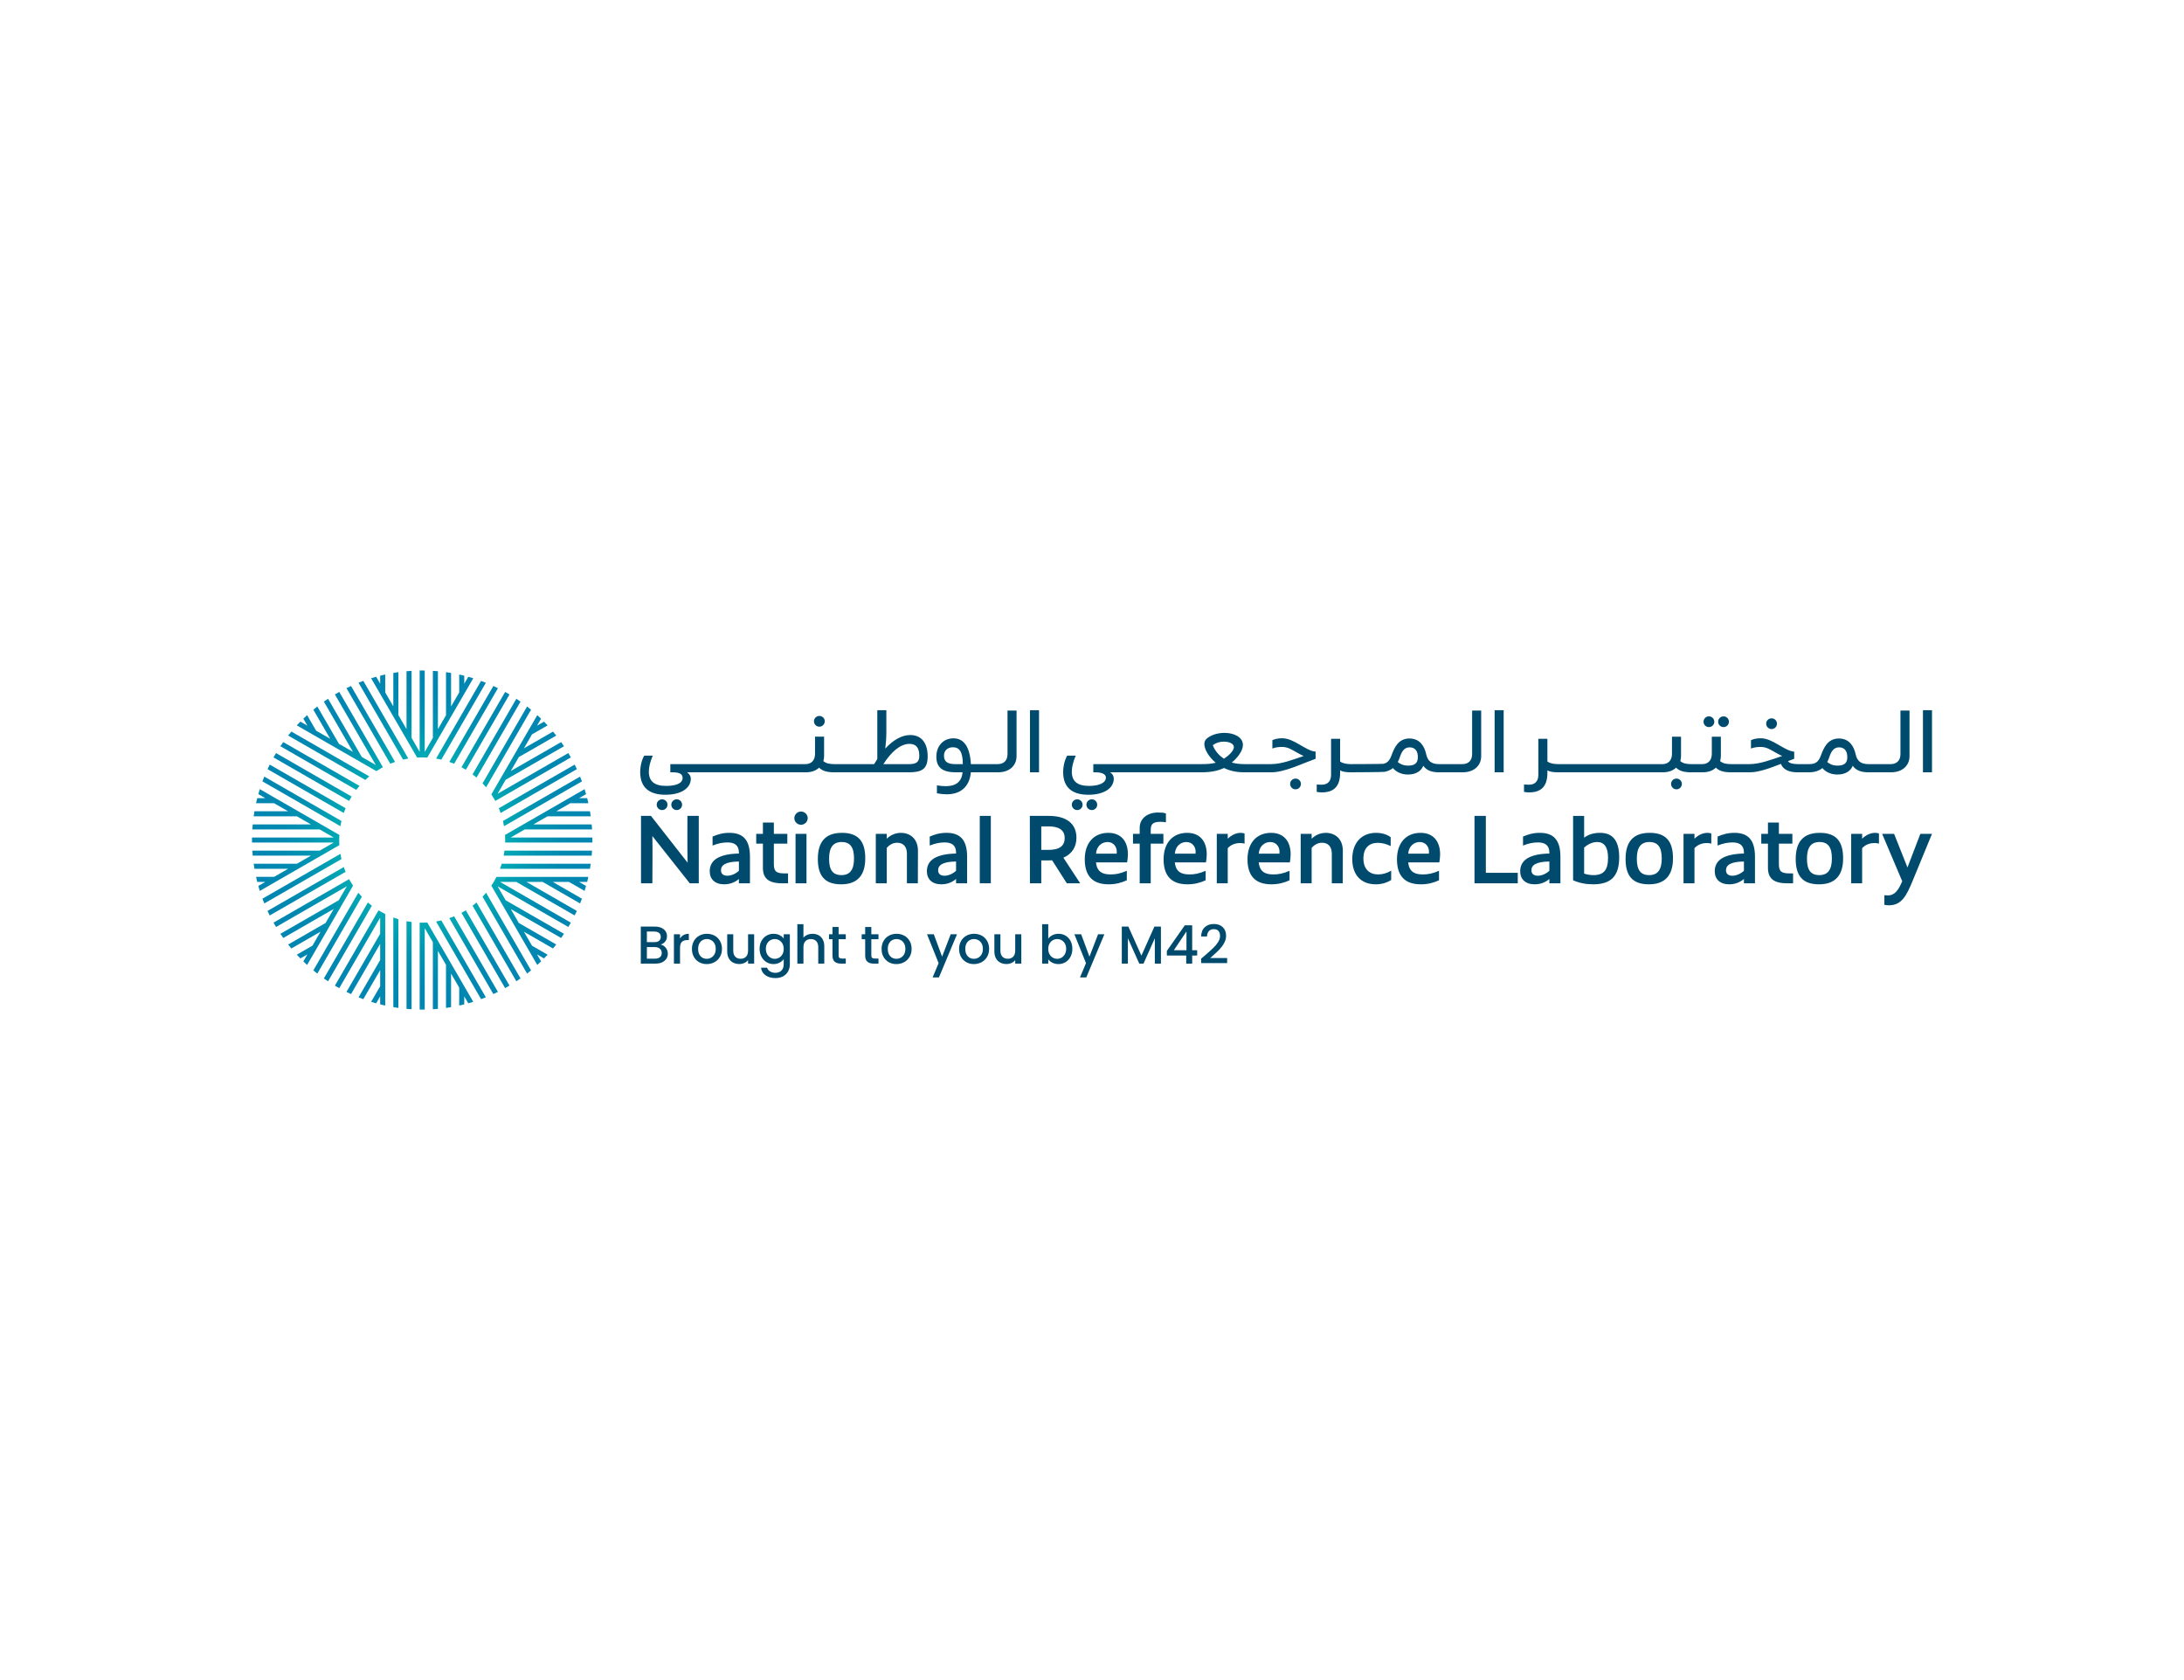 <?xml version="1.0" encoding="UTF-8"?>
<svg xmlns="http://www.w3.org/2000/svg" xmlns:xlink="http://www.w3.org/1999/xlink" viewBox="0 0 650 500">
  <defs>
    <style>
      .cls-1 {
        fill: none;
      }

      .cls-2 {
        fill: url(#radial-gradient);
      }

      .cls-3 {
        fill: #fff;
      }

      .cls-4 {
        fill: #004b6d;
      }

      .cls-5 {
        clip-path: url(#clippath);
      }
    </style>
    <clipPath id="clippath">
      <rect class="cls-1" x="74.999" y="199.541" width="500" height="100.918"/>
    </clipPath>
    <radialGradient id="radial-gradient" cx="-60.083" cy="599.922" fx="-60.083" fy="599.922" r="1.572" gradientTransform="translate(2061.593 19505.098) scale(32.221 -32.096)" gradientUnits="userSpaceOnUse">
      <stop offset=".48" stop-color="#02aab4"/>
      <stop offset=".66" stop-color="#0195b2"/>
      <stop offset=".83" stop-color="#0189b1"/>
      <stop offset="1" stop-color="#0185b1"/>
    </radialGradient>
  </defs>
  <g id="_650x500_px_-_full_colour_-_white" data-name="650x500 px - full colour - white">
    <rect id="white_background_KEEP_" data-name="white background (KEEP!)" class="cls-3" width="650" height="500"/>
  </g>
  <g id="GUIDES">
    <g class="cls-5">
      <g>
        <path class="cls-2" d="M105.056,223.763l-8.667-14.957c.414-.285.829-.57,1.249-.847l10.022,17.302-2.605-1.498ZM100.881,221.365l-6.444-11.112c-.399.315-.798.638-1.181.959l5.008,8.646,2.62,1.504-.002.002ZM94.089,217.462l-2.689-4.636c-.384.344-.753.697-1.122,1.059l1.203,2.077,2.609,1.5ZM104.474,204.155c-.46.203-.912.42-1.364.644l13.039,22.49c.467-.194.944-.37,1.425-.537l-13.1-22.597ZM111.945,201.409c-.505.142-1.001.292-1.491.442l13.681,23.599c.503-.03,1.01-.051,1.521-.051h.197l-13.906-23.99h-.002ZM108.127,202.638c-.475.18-.948.359-1.417.556l13.255,22.868c.513-.12,1.031-.226,1.557-.315l-13.393-23.109h-.002ZM113.962,228.327l-12.988-22.401c-.437.247-.874.494-1.302.75l12.171,20.994,1.618.94c.161-.093.337-.194.503-.283h-.002ZM144.672,265.693c-.337.406-.691.797-1.054,1.179l13.251,22.868c.399-.308.798-.63,1.181-.953l-13.38-23.092.002-.002ZM147.139,262.129c-.284.496-.583.984-.899,1.46l13.664,23.584c.384-.353.762-.706,1.131-1.065l-13.896-23.979ZM141.821,268.588c-.384.332-.776.653-1.179.959l13.034,22.485c.414-.27.829-.556,1.243-.847l-13.098-22.597ZM131.345,273.936c-.513.12-1.031.226-1.557.315l13.389,23.102c.475-.173.957-.353,1.423-.547l-13.255-22.87ZM127.173,274.549c-.503.03-1.01.051-1.519.051-.064,0-.125-.004-.189-.004l13.902,23.988c.496-.135.995-.285,1.483-.435l-13.677-23.599ZM138.644,270.919c-.426.262-.857.516-1.3.752l12.988,22.403c.437-.247.874-.494,1.302-.75l-12.99-22.403v-.002ZM135.161,272.706c-.469.194-.948.372-1.43.539l13.098,22.597c.46-.203.912-.42,1.364-.653l-13.03-22.483h-.002ZM102.315,241.951c.167-.482.344-.957.541-1.422l-22.579-12.984c-.227.45-.443.9-.647,1.359l22.688,13.049-.002-.002ZM101.308,245.879c.089-.524.195-1.04.316-1.551l-22.961-13.206c-.195.465-.378.945-.558,1.418l23.203,13.339ZM103.895,238.353c.238-.442.492-.873.755-1.297l-22.495-12.939c-.257.427-.505.862-.753,1.297l22.492,12.939ZM106.027,235.069c.31-.404.632-.794.965-1.177l-22.69-13.047c-.293.412-.579.826-.851,1.238l22.575,12.986ZM100.955,249.997c0-.509.021-1.012.051-1.515l-23.687-13.628c-.151.488-.301.982-.437,1.485l24.079,13.852v-.192l-.006-.002ZM112.011,229.491c.475-.313.961-.609,1.459-.89l-24.075-13.842c-.361.368-.715.735-1.063,1.118l23.678,13.613ZM108.713,232.105c.386-.363.781-.716,1.188-1.054l-23.18-13.334c-.331.391-.655.788-.963,1.185l22.955,13.203ZM155.918,277.283l8.669,4.989c.331-.391.647-.788.963-1.185l-11.136-6.398,1.504,2.595ZM159.84,284.048h.002l2.064,1.187c.361-.368.715-.735,1.063-1.118l-4.633-2.662,1.504,2.595v-.002ZM172.639,268.873c.195-.465.378-.944.558-1.418l-8.684-4.997h-3.021l11.147,6.415ZM171.027,272.444c.227-.442.443-.894.655-1.35l-15.009-8.635h-3.012l17.368,9.986h-.002ZM169.332,262.459l4.654,2.679c.151-.488.301-.982.437-1.477l-2.087-1.2h-3.006l.002-.002ZM152.005,270.526l14.992,8.625c.293-.412.579-.826.859-1.245l-17.359-9.981,1.508,2.603v-.002ZM148.083,263.762h.004l21.059,12.117c.257-.427.505-.862.753-1.297l-21.074-12.124h-1.495l.755,1.304h-.002ZM101.006,251.512c-.03-.501-.051-1.006-.051-1.515v-.182l-24.073,13.846c.136.503.286.997.437,1.485l23.693-13.632-.006-.002ZM92.98,281.445l-4.647,2.671c.346.383.7.75,1.063,1.118l2.081-1.19,1.506-2.599h-.002ZM96.9,274.682l-11.142,6.411c.31.397.632.794.957,1.177l8.686-4.997,1.5-2.59ZM102.854,259.463c-.195-.465-.371-.94-.539-1.42l-22.688,13.049c.204.458.422.909.647,1.358l22.579-12.988ZM101.624,255.668c-.121-.513-.227-1.031-.316-1.555l-23.201,13.343c.18.473.361.953.558,1.418l22.961-13.206h-.002ZM103.895,261.641l-22.49,12.942c.248.435.496.871.753,1.297l21.075-12.124.938-1.625c-.091-.161-.189-.325-.278-.488l.002-.002ZM100.822,267.916l-17.376,9.99c.278.42.564.832.859,1.245l15.011-8.631,1.506-2.603ZM126.405,223.782v-24.222c-.248-.019-.505-.019-.753-.019s-.505,0-.753.008v24.212l.759,1.31.747-1.287v-.002ZM120.983,217l1.506,2.599v-19.952c-.505.023-1.01.059-1.506.112v17.243-.002ZM113.143,203.477l1.506,2.599v-5.335c-.505.106-1.01.226-1.506.353v2.385-.002ZM117.059,210.236l1.506,2.597v-12.798c-.505.068-1.01.142-1.506.239v9.964-.002ZM138.173,201.094c-.496-.127-1.001-.247-1.506-.353v5.341l1.506-2.599v-2.39ZM134.249,200.278c-.496-.099-1.001-.173-1.506-.241v12.819l1.506-2.599v-9.979ZM130.333,199.759c-.496-.053-1.001-.091-1.506-.112v19.971l1.506-2.599v-17.26ZM113.146,298.906c.496.127,1.001.247,1.506.353v-27.237c-.513-.256-1.014-.526-1.506-.816v27.7ZM128.825,280.389v19.967c.505-.023,1.01-.059,1.506-.112v-17.252l-1.506-2.603ZM132.741,287.148v12.817c.505-.068,1.01-.141,1.506-.232v-9.986l-1.506-2.599ZM136.665,293.917v5.341c.505-.106,1.01-.226,1.506-.353v-2.387l-1.506-2.601ZM120.985,300.241c.496.053,1.001.091,1.506.112v-25.961c-.507-.066-1.01-.141-1.506-.237v26.086ZM117.061,299.732c.496.091,1.001.165,1.506.232v-26.398c-.509-.152-1.012-.317-1.506-.499v26.665ZM125.467,274.597c-.189-.004-.378-.008-.564-.015v25.87c.248.008.505.008.753.008s.505,0,.753-.008v-24.237l-.887-1.532-.053-.089-.002.002ZM133.735,226.755c.484.167.961.344,1.43.539l13.03-22.483c-.452-.232-.904-.45-1.364-.653l-13.098,22.597h.002ZM130.331,224.817l-.541.934c.524.089,1.044.194,1.557.315l13.255-22.868c-.467-.194-.948-.376-1.423-.547l-12.848,22.168v-.002ZM125.656,225.401c.509,0,1.016.021,1.517.051l13.681-23.599c-.49-.15-.986-.3-1.483-.435l-13.902,23.983h.189-.002ZM143.62,233.13c.363.382.715.773,1.052,1.177l13.38-23.092c-.384-.323-.783-.644-1.181-.953l-13.251,22.866v.002ZM140.644,230.455c.403.308.795.63,1.179.959l13.096-22.6c-.413-.292-.829-.577-1.243-.847l-13.032,22.487ZM137.348,228.329c.441.237.874.488,1.3.752l12.99-22.403c-.429-.256-.865-.503-1.302-.75l-12.986,22.401h-.002ZM159.906,212.829l-13.669,23.578c.318.475.613.974.897,1.473l13.9-23.985c-.369-.359-.747-.712-1.131-1.065h.002ZM105.066,263.585c-.314-.471-.611-.957-.893-1.451l-13.895,23.983c.369.359.738.712,1.122,1.059l13.666-23.588v-.002ZM106.712,296.806c.467.194.942.376,1.417.556l5.016-8.65v-3l-6.431,11.095h-.002ZM110.456,298.15c.49.15.986.3,1.491.442l1.198-2.071v-3.009l-2.69,4.636v.002ZM107.694,266.875c-.363-.383-.717-.773-1.054-1.179l-13.384,23.092c.384.323.783.644,1.181.959l13.257-22.872ZM103.113,295.202c.452.226.904.442,1.364.644l8.669-14.951v-3l-10.031,17.307h-.002ZM112.662,270.921l-12.99,22.407c.428.256.865.503,1.302.75l12.171-20.991v-1.876c-.161-.095-.325-.192-.484-.289ZM110.672,269.552c-.405-.308-.798-.632-1.184-.963l-13.1,22.608c.414.285.829.57,1.249.847l13.034-22.492ZM156.149,246.851h20.057c-.023-.503-.059-1.006-.112-1.5h-17.334l-2.611,1.5ZM169.731,239.041h5.377c-.106-.503-.227-1.006-.354-1.5h-2.409l-2.611,1.5h-.002ZM162.948,242.942h12.867c-.068-.503-.142-1.006-.233-1.5h-10.027l-2.609,1.5h.002ZM148.817,258.56h26.764c.091-.494.165-.997.233-1.5h-26.497c-.153.507-.318,1.008-.501,1.5ZM149.909,254.652h26.185c.053-.494.091-.997.112-1.5h-26.06c-.066.505-.142,1.006-.238,1.5ZM151.977,249.251l-1.627.936c-.004.186-.008.378-.015.564h25.969c.008-.247.008-.503.008-.75s0-.503-.008-.75h-24.327ZM146.95,262.463h27.804c.127-.494.248-.997.354-1.5h-27.339c-.255.511-.528,1.01-.819,1.5ZM162.973,215.882c-.346-.383-.7-.75-1.063-1.118l-2.068,1.192-1.504,2.595,4.635-2.669ZM165.557,218.912c-.316-.397-.632-.795-.963-1.185l-8.663,4.978-1.51,2.605,11.136-6.398ZM167.854,222.086c-.272-.412-.558-.826-.851-1.238l-14.994,8.619-1.504,2.595,17.351-9.975h-.002ZM169.903,225.415c-.248-.435-.496-.871-.753-1.297l-21.059,12.113-.954,1.646c.091.161.191.315.278.477l22.488-12.937v-.002ZM171.687,228.904c-.21-.459-.428-.909-.655-1.35l-22.575,12.979c.195.467.373.942.539,1.422l22.692-13.049v-.002ZM173.201,232.542c-.18-.473-.36-.953-.558-1.418l-22.955,13.206c.121.511.227,1.029.316,1.551l23.197-13.341v.002ZM173.992,234.86l-23.689,13.626c.03.501.051,1.004.051,1.513,0,.063-.002.114-.004.188l24.079-13.848c-.136-.494-.286-.991-.437-1.477v-.002ZM85.756,241.44h-10.027c-.091.494-.165.997-.233,1.5h12.869l-2.609-1.5ZM99.335,249.249h-24.327c-.008.247-.008.503-.008.75s0,.503.008.75h24.336l1.309-.75-1.317-.75ZM78.97,237.537h-2.412c-.127.494-.248.997-.354,1.5h5.375l-2.609-1.5ZM92.554,245.346h-17.336c-.053.494-.091.997-.112,1.5h20.057l-2.609-1.5ZM95.165,253.149h-20.06c.023.503.059,1.006.112,1.5h17.336l2.611-1.5ZM75.496,257.06c.068.503.142,1.006.233,1.5h10.029l2.605-1.5h-12.867ZM76.204,260.961c.106.503.227,1.006.354,1.5h2.412l2.609-1.5h-5.375Z"/>
        <path class="cls-4" d="M198.139,282.053c.413.518.621,1.105.621,1.76,0,.56-.146,1.065-.437,1.513-.293.45-.713.803-1.264,1.061-.552.26-1.192.389-1.924.389h-4.422v-11.013h4.217c.753,0,1.4.127,1.941.38.541.254.948.594,1.224,1.023.276.427.414.907.414,1.435,0,.634-.17,1.162-.509,1.585-.339.423-.795.735-1.368.936.594.106,1.099.418,1.51.934l-.002-.002ZM192.522,280.389h2.244c.594,0,1.058-.135,1.391-.404.335-.268.501-.657.501-1.164s-.168-.885-.501-1.164c-.335-.279-.798-.42-1.391-.42h-2.244v3.152ZM196.421,284.857c.35-.296.526-.708.526-1.236s-.187-.968-.556-1.285c-.371-.317-.865-.475-1.481-.475h-2.386v3.438h2.45c.615,0,1.097-.148,1.447-.444v.002Z"/>
        <path class="cls-4" d="M203.444,278.274c.439-.247.963-.372,1.567-.372v1.87h-.46c-.71,0-1.249.18-1.614.539-.367.359-.549.982-.549,1.87v4.595h-1.814v-8.733h1.814v1.268c.265-.444.617-.79,1.058-1.037h-.002Z"/>
        <path class="cls-4" d="M208.081,286.355c-.668-.374-1.192-.904-1.576-1.585-.382-.682-.573-1.471-.573-2.368s.195-1.673.588-2.36c.392-.687.927-1.215,1.608-1.585.679-.37,1.436-.554,2.274-.554s1.595.186,2.276.554c.679.37,1.213.898,1.608,1.585.392.687.588,1.475.588,2.36s-.201,1.675-.604,2.362c-.403.687-.952,1.217-1.646,1.593-.696.376-1.461.562-2.299.562s-1.574-.188-2.242-.562v-.002ZM211.636,285.016c.407-.222.74-.554.995-.997.255-.444.382-.982.382-1.616s-.123-1.171-.367-1.608c-.244-.437-.568-.769-.971-.991-.403-.222-.838-.334-1.305-.334s-.899.112-1.296.334c-.397.222-.713.552-.946.991-.233.44-.35.974-.35,1.608,0,.94.242,1.667.723,2.178.482.513,1.09.769,1.822.769.467,0,.904-.11,1.313-.334Z"/>
        <path class="cls-4" d="M224.452,278.045v8.733h-1.813v-1.031c-.286.359-.66.642-1.122.847-.46.205-.952.308-1.472.308-.689,0-1.306-.144-1.854-.427-.547-.285-.976-.708-1.29-1.268-.314-.56-.469-1.236-.469-2.028v-5.134h1.799v4.866c0,.782.195,1.382.588,1.798.392.418.927.625,1.608.625s1.217-.209,1.614-.625c.399-.416.596-1.016.596-1.798v-4.866h1.816Z"/>
        <path class="cls-4" d="M232.016,278.305c.527.268.935.604,1.232,1.006v-1.268h1.828v8.874c0,.803-.17,1.519-.509,2.147-.34.628-.829,1.122-1.472,1.481-.643.359-1.409.539-2.3.539-1.188,0-2.174-.277-2.959-.832-.785-.554-1.23-1.308-1.336-2.259h1.799c.138.454.433.822.882,1.101.45.279.988.421,1.614.421.732,0,1.324-.222,1.773-.666.45-.444.678-1.088.678-1.933v-1.458c-.308.412-.723.759-1.25,1.037-.526.279-1.122.42-1.79.42-.764,0-1.461-.192-2.091-.579-.632-.385-1.131-.923-1.495-1.616-.365-.691-.549-1.477-.549-2.354s.182-1.652.549-2.328c.367-.676.863-1.202,1.495-1.576.63-.374,1.328-.562,2.091-.562.679,0,1.281.135,1.805.404l.004.002ZM232.876,280.832c-.252-.444-.575-.782-.979-1.014-.403-.232-.838-.349-1.305-.349s-.901.114-1.304.34c-.403.228-.73.56-.978.999-.25.44-.373.959-.373,1.561s.125,1.13.373,1.585c.248.454.577.801.986,1.037.407.237.84.357,1.296.357s.901-.116,1.305-.349c.403-.232.73-.573.979-1.023.247-.448.373-.974.373-1.576s-.126-1.124-.373-1.568v-.002Z"/>
        <path class="cls-4" d="M243.629,278.331c.525.285.937.708,1.24,1.268.302.56.454,1.236.454,2.028v5.151h-1.797v-4.881c0-.782-.197-1.382-.59-1.798-.393-.416-.929-.625-1.605-.625s-1.218.209-1.615.625c-.399.418-.596,1.016-.596,1.798v4.881h-1.814v-11.727h1.814v4.01c.308-.37.698-.655,1.168-.856.472-.201.989-.3,1.552-.3.668,0,1.264.142,1.789.427l-.002-.002Z"/>
        <path class="cls-4" d="M249.588,279.518v4.834c0,.327.075.562.231.706.152.144.415.213.786.213h1.115v1.504h-1.432c-.816,0-1.442-.19-1.877-.571-.435-.38-.651-.997-.651-1.853v-4.834h-1.036v-1.475h1.036v-2.17h1.828v2.17h2.132v1.475h-2.132Z"/>
        <path class="cls-4" d="M259.322,279.518v4.834c0,.327.077.562.233.706.152.144.415.213.786.213h1.113v1.504h-1.431c-.818,0-1.443-.19-1.877-.571-.435-.38-.652-.997-.652-1.853v-4.834h-1.034v-1.475h1.034v-2.17h1.828v2.17h2.132v1.475h-2.132Z"/>
        <path class="cls-4" d="M264.525,286.355c-.668-.374-1.193-.904-1.577-1.585-.382-.682-.572-1.471-.572-2.368s.195-1.673.588-2.36c.391-.687.926-1.215,1.607-1.585.679-.37,1.437-.554,2.275-.554s1.594.186,2.275.554c.679.37,1.214.898,1.608,1.585.393.687.588,1.475.588,2.36s-.201,1.675-.605,2.362c-.402.687-.953,1.217-1.646,1.593-.695.376-1.461.562-2.299.562s-1.574-.188-2.242-.562v-.002ZM268.079,285.016c.407-.222.74-.554.995-.997s.382-.982.382-1.616-.124-1.171-.368-1.608-.568-.769-.972-.991c-.402-.222-.838-.334-1.305-.334s-.899.112-1.295.334c-.396.222-.712.552-.946.991-.233.44-.349.974-.349,1.608,0,.94.242,1.667.723,2.178.481.513,1.09.769,1.822.769.467,0,.904-.11,1.313-.334Z"/>
        <path class="cls-4" d="M284.823,278.045l-5.377,12.836h-1.877l1.781-4.247-3.451-8.589h2.02l2.465,6.656,2.561-6.656h1.877Z"/>
        <path class="cls-4" d="M287.591,286.355c-.668-.374-1.192-.904-1.575-1.585-.382-.682-.574-1.471-.574-2.368s.195-1.673.588-2.36c.393-.687.928-1.215,1.608-1.585.678-.37,1.435-.554,2.273-.554s1.596.186,2.276.554c.678.37,1.212.898,1.607,1.585.393.687.588,1.475.588,2.36s-.201,1.675-.604,2.362c-.404.687-.953,1.217-1.646,1.593-.696.376-1.462.562-2.3.562s-1.574-.188-2.242-.562v-.002ZM291.146,285.016c.407-.222.74-.554.995-.997s.382-.982.382-1.616-.123-1.171-.368-1.608c-.244-.437-.568-.769-.97-.991-.404-.222-.838-.334-1.305-.334s-.899.112-1.297.334c-.396.222-.712.552-.945.991-.234.44-.351.974-.351,1.608,0,.94.242,1.667.723,2.178.481.513,1.091.769,1.822.769.467,0,.904-.11,1.313-.334Z"/>
        <path class="cls-4" d="M303.962,278.045v8.733h-1.814v-1.031c-.286.359-.659.642-1.121.847-.461.205-.953.308-1.473.308-.689,0-1.306-.144-1.854-.427-.547-.285-.975-.708-1.289-1.268-.314-.56-.468-1.236-.468-2.028v-5.134h1.799v4.866c0,.782.195,1.382.588,1.798.391.418.926.625,1.607.625s1.218-.209,1.615-.625c.399-.416.596-1.016.596-1.798v-4.866h1.816Z"/>
        <path class="cls-4" d="M313.244,278.305c.535-.268,1.132-.404,1.791-.404.774,0,1.473.186,2.099.554.626.37,1.118.896,1.481,1.576.362.682.541,1.46.541,2.337s-.179,1.661-.541,2.354c-.36.693-.857,1.232-1.487,1.616-.632.387-1.327.579-2.091.579-.679,0-1.281-.133-1.805-.397-.527-.264-.942-.602-1.25-1.014v1.268h-1.813v-11.726h1.813v4.295c.308-.423.729-.769,1.264-1.037h-.002ZM316.936,280.809c-.252-.437-.58-.771-.987-.999-.409-.226-.846-.34-1.313-.34s-.888.116-1.295.349c-.41.232-.739.571-.987,1.014-.25.444-.373.968-.373,1.568s.126,1.128.373,1.576c.248.45.577.79.987,1.023.407.233.84.349,1.295.349s.904-.118,1.313-.357c.407-.237.736-.583.987-1.037.247-.454.373-.982.373-1.585s-.126-1.122-.373-1.561v.002Z"/>
        <path class="cls-4" d="M328.684,278.045l-5.377,12.836h-1.877l1.781-4.247-3.451-8.589h2.019l2.465,6.656,2.563-6.656h1.877Z"/>
        <path class="cls-4" d="M345.514,275.763v11.013h-1.813v-7.543l-3.372,7.543h-1.258l-3.39-7.543v7.543h-1.814v-11.013h1.957l3.882,8.638,3.868-8.638h1.94Z"/>
        <path class="cls-4" d="M347.28,284.367v-1.363l5.345-7.638h2.195v7.431h1.481v1.57h-1.481v2.409h-1.781v-2.409h-5.759ZM353.117,277.204l-3.754,5.593h3.754v-5.593Z"/>
        <path class="cls-4" d="M358.639,284.321c1.017-.877,1.822-1.597,2.409-2.164.588-.564,1.08-1.154,1.473-1.766.391-.613.588-1.225.588-1.838s-.151-1.13-.454-1.489c-.303-.359-.777-.539-1.423-.539s-1.112.199-1.456.594c-.346.397-.528.928-.549,1.593h-1.751c.033-1.204.395-2.126,1.091-2.766.693-.638,1.578-.959,2.649-.959,1.156,0,2.06.317,2.714.951.651.634.978,1.479.978,2.536,0,.761-.193,1.492-.582,2.195-.388.704-.849,1.331-1.384,1.887-.536.554-1.217,1.196-2.044,1.925l-.717.634h5.042v1.504h-7.732v-1.316l1.145-.982.003.002Z"/>
        <path class="cls-4" d="M207.969,242.811v20.066h-2.683l-11.127-14.059c.091,4.566,0,9.823,0,14.059h-3.379v-20.066h2.955l10.917,13.939c-.121-4.505-.059-9.673-.059-13.939h3.379-.002Z"/>
        <path class="cls-4" d="M223.2,254.947v7.932h-3.288v-1.293c-1.056.902-2.503,1.593-4.372,1.593-2.774,0-4.312-1.532-4.312-3.905,0-1.534.634-2.914,2.113-3.816,1.387-.841,3.468-1.382,6.574-1.441v-.273c0-2.282-1.417-3.032-3.407-3.032-1.387,0-2.804.271-4.433.93v-2.673c1.538-.661,3.014-1.111,5.006-1.111,3.89,0,6.122,1.923,6.122,7.089h-.002ZM219.913,259.152v-2.762c-1.99.03-3.256.27-4.162.752-.844.448-1.175,1.141-1.175,1.861,0,.993.634,1.623,1.898,1.623,1.148,0,2.473-.57,3.438-1.473v-.002Z"/>
        <path class="cls-4" d="M234.537,259.934v2.943h-1.75c-4.191,0-5.729-1.591-5.729-4.625v-7.18h-1.992v-2.914h1.992v-3.364h3.256v3.364h4.01v2.914h-4.01v6.098c0,2.282.844,2.764,3.287,2.764h.935Z"/>
        <path class="cls-4" d="M236.411,243.472c0-1.05.902-1.952,1.989-1.952s1.99.902,1.99,1.952c0,1.111-.906,1.984-1.99,1.984s-1.989-.873-1.989-1.984ZM236.771,248.159h3.256v14.718h-3.256v-14.718Z"/>
        <path class="cls-4" d="M243.406,255.668c0-5.166,2.264-7.809,7.177-7.809s6.935,2.584,6.935,7.57-2.262,7.75-7.175,7.75-6.936-2.584-6.936-7.511ZM254.17,255.488c0-3.275-1.083-4.898-3.677-4.898s-3.74,1.682-3.74,4.986,1.085,4.866,3.679,4.866,3.739-1.682,3.739-4.957v.002Z"/>
        <path class="cls-4" d="M273.201,253.206l-.03,9.673h-3.256v-8.832c0-2.162-1.174-3.243-2.894-3.243-1.267,0-2.291.6-3.107,1.534v10.543h-3.258v-14.718h3.258v1.443c1.146-1.111,2.596-1.743,4.221-1.743,2.622,0,5.065,1.652,5.065,5.348v-.004Z"/>
        <path class="cls-4" d="M287.829,254.947v7.932h-3.287v-1.293c-1.057.902-2.503,1.593-4.372,1.593-2.775,0-4.312-1.532-4.312-3.905,0-1.534.635-2.914,2.113-3.816,1.387-.841,3.468-1.382,6.573-1.441v-.273c0-2.282-1.417-3.032-3.407-3.032-1.387,0-2.803.271-4.432.93v-2.673c1.538-.661,3.014-1.111,5.006-1.111,3.89,0,6.12,1.923,6.12,7.089h-.002ZM284.541,259.152v-2.762c-1.99.03-3.256.27-4.162.752-.844.448-1.176,1.141-1.176,1.861,0,.993.635,1.623,1.899,1.623,1.148,0,2.473-.57,3.438-1.473v-.002Z"/>
        <path class="cls-4" d="M291.6,242.811h3.287v20.066h-3.287v-20.066Z"/>
        <path class="cls-4" d="M317.506,262.879l-4.372-6.848c-.333.03-.693.03-1.056.03h-2.173v6.818h-3.375l-.033-20.066h5.671c5.276,0,8.202,2.373,8.202,6.491,0,2.762-1.355,4.866-3.888,5.946l5.006,7.63h-3.981ZM316.871,249.39c0-2.493-1.931-3.455-4.853-3.455h-2.113v6.998h2.113c3.138,0,4.853-1.05,4.853-3.545v.002Z"/>
        <path class="cls-4" d="M335.451,256.661h-9.257c.3,3.003,2.171,3.575,4.371,3.575,1.45,0,2.866-.241,4.797-1.082v2.825c-1.541.721-3.347,1.202-5.399,1.202-4.613,0-7.116-2.343-7.116-7.45,0-4.807,2.654-7.871,7.024-7.871,3.74,0,5.82,2.464,5.82,6.427,0,.782-.121,1.682-.241,2.373ZM326.194,254.047h6.15c.033-.209.033-.389.033-.6,0-1.473-1.025-2.855-2.745-2.855-1.567,0-3.229,1.052-3.438,3.455Z"/>
        <path class="cls-4" d="M342.477,247.034v1.124h3.77v2.914h-3.77v11.805h-3.284v-11.805h-1.992v-2.914h1.992v-1.813c0-2.704,2.261-4.536,5.457-4.536,1.083,0,1.688.059,2.352.27v2.645c-.513-.091-.965-.15-1.538-.15-2.291,0-2.987.63-2.987,2.462v-.002Z"/>
        <path class="cls-4" d="M358.914,256.661h-9.257c.302,3.003,2.173,3.575,4.372,3.575,1.45,0,2.866-.241,4.797-1.082v2.825c-1.541.721-3.347,1.202-5.399,1.202-4.614,0-7.117-2.343-7.117-7.45,0-4.807,2.654-7.871,7.026-7.871,3.739,0,5.82,2.464,5.82,6.427,0,.782-.121,1.682-.242,2.373ZM349.657,254.047h6.152c.031-.209.031-.389.031-.6,0-1.473-1.023-2.855-2.745-2.855-1.567,0-3.228,1.052-3.438,3.455Z"/>
        <path class="cls-4" d="M370.405,248.04v3.034c-.332-.091-.723-.182-1.237-.182-1.659,0-2.866.57-3.768,1.532v10.455h-3.259v-14.718h3.259v1.443c1.174-1.143,2.561-1.743,3.86-1.743.453,0,.844.091,1.146.182v-.002Z"/>
        <path class="cls-4" d="M383.885,256.661h-9.257c.302,3.003,2.173,3.575,4.372,3.575,1.448,0,2.864-.241,4.795-1.082v2.825c-1.539.721-3.347,1.202-5.399,1.202-4.613,0-7.116-2.343-7.116-7.45,0-4.807,2.654-7.871,7.024-7.871,3.74,0,5.822,2.464,5.822,6.427,0,.782-.121,1.682-.242,2.373ZM374.628,254.047h6.152c.031-.209.031-.389.031-.6,0-1.473-1.025-2.855-2.745-2.855-1.567,0-3.228,1.052-3.438,3.455Z"/>
        <path class="cls-4" d="M399.656,253.206l-.03,9.673h-3.256v-8.832c0-2.162-1.174-3.243-2.894-3.243-1.267,0-2.291.6-3.105,1.534v10.543h-3.259v-14.718h3.259v1.443c1.145-1.111,2.594-1.743,4.22-1.743,2.622,0,5.065,1.652,5.065,5.348v-.004Z"/>
        <path class="cls-4" d="M402.463,255.668c0-4.896,2.805-7.809,7.087-7.809,1.898,0,3.317.541,4.342,1.293v2.643c-1.176-.57-2.442-.961-3.83-.961-2.473,0-4.283,1.411-4.283,4.657s1.871,4.746,4.374,4.746c1.355,0,2.654-.391,3.888-1.111v2.761c-1.266.811-2.772,1.293-4.583,1.293-4.344,0-6.998-2.764-6.998-7.511h.002Z"/>
        <path class="cls-4" d="M428.369,256.661h-9.257c.302,3.003,2.173,3.575,4.372,3.575,1.448,0,2.864-.241,4.795-1.082v2.825c-1.539.721-3.347,1.202-5.399,1.202-4.613,0-7.116-2.343-7.116-7.45,0-4.807,2.654-7.871,7.024-7.871,3.74,0,5.822,2.464,5.822,6.427,0,.782-.121,1.682-.242,2.373ZM419.112,254.047h6.152c.031-.209.031-.389.031-.6,0-1.473-1.025-2.855-2.745-2.855-1.567,0-3.228,1.052-3.438,3.455Z"/>
        <path class="cls-4" d="M451.714,259.754v3.125h-12.878v-20.066h3.379v16.941h9.499Z"/>
        <path class="cls-4" d="M464.409,254.947v7.932h-3.289v-1.293c-1.055.902-2.503,1.593-4.371,1.593-2.775,0-4.312-1.532-4.312-3.905,0-1.534.634-2.914,2.113-3.816,1.387-.841,3.468-1.382,6.573-1.441v-.273c0-2.282-1.417-3.032-3.407-3.032-1.387,0-2.805.271-4.433.93v-2.673c1.538-.661,3.014-1.111,5.006-1.111,3.891,0,6.122,1.923,6.122,7.089h-.002ZM461.12,259.152v-2.762c-1.989.03-3.254.27-4.162.752-.844.448-1.174,1.141-1.174,1.861,0,.993.634,1.623,1.898,1.623,1.148,0,2.475-.57,3.438-1.473v-.002Z"/>
        <path class="cls-4" d="M481.901,255.157c0,5.557-2.412,8.021-7.749,8.021-2.171,0-4.16-.391-5.969-1.202v-19.147h3.287v6.472c1.206-.902,2.714-1.443,4.764-1.443,3.74,0,5.671,2.343,5.671,7.298l-.003.002ZM478.584,255.277c0-3.155-1.148-4.686-3.228-4.686-1.446,0-2.805.691-3.888,1.652v7.75c.932.3,1.839.45,2.772.45,3.047,0,4.344-1.502,4.344-5.166Z"/>
        <path class="cls-4" d="M483.802,255.668c0-5.166,2.264-7.809,7.177-7.809s6.935,2.584,6.935,7.57-2.262,7.75-7.175,7.75-6.936-2.584-6.936-7.511ZM494.566,255.488c0-3.275-1.083-4.898-3.677-4.898s-3.74,1.682-3.74,4.986,1.085,4.866,3.679,4.866,3.739-1.682,3.739-4.957v.002Z"/>
        <path class="cls-4" d="M509.314,248.04v3.034c-.33-.091-.723-.182-1.236-.182-1.659,0-2.866.57-3.77,1.532v10.455h-3.258v-14.718h3.258v1.443c1.176-1.143,2.563-1.743,3.861-1.743.451,0,.844.091,1.145.182v-.002Z"/>
        <path class="cls-4" d="M522.313,254.947v7.932h-3.287v-1.293c-1.056.902-2.503,1.593-4.372,1.593-2.775,0-4.312-1.532-4.312-3.905,0-1.534.635-2.914,2.113-3.816,1.387-.841,3.468-1.382,6.573-1.441v-.273c0-2.282-1.417-3.032-3.407-3.032-1.387,0-2.803.271-4.432.93v-2.673c1.538-.661,3.014-1.111,5.006-1.111,3.89,0,6.12,1.923,6.12,7.089h-.002ZM519.026,259.152v-2.762c-1.99.03-3.256.27-4.162.752-.844.448-1.176,1.141-1.176,1.861,0,.993.635,1.623,1.899,1.623,1.148,0,2.473-.57,3.438-1.473v-.002Z"/>
        <path class="cls-4" d="M533.655,259.934v2.943h-1.75c-4.191,0-5.729-1.591-5.729-4.625v-7.18h-1.992v-2.914h1.992v-3.364h3.256v3.364h4.011v2.914h-4.011v6.098c0,2.282.844,2.764,3.287,2.764h.935Z"/>
        <path class="cls-4" d="M534.438,255.668c0-5.166,2.264-7.809,7.175-7.809s6.936,2.584,6.936,7.57-2.264,7.75-7.175,7.75-6.936-2.584-6.936-7.511ZM545.202,255.488c0-3.275-1.083-4.898-3.677-4.898s-3.74,1.682-3.74,4.986,1.083,4.866,3.677,4.866,3.74-1.682,3.74-4.957v.002Z"/>
        <path class="cls-4" d="M559.212,248.04v3.034c-.33-.091-.723-.182-1.236-.182-1.659,0-2.866.57-3.77,1.532v10.455h-3.258v-14.718h3.258v1.443c1.176-1.143,2.563-1.743,3.861-1.743.45,0,.844.091,1.145.182v-.002Z"/>
        <path class="cls-4" d="M574.999,248.159l-5.729,13.909c-1.868,4.505-3.286,7.359-7.116,7.359-.483,0-.906-.059-1.327-.15v-2.852c.302.032.635.059,1.025.059,2.113,0,3.229-1.682,4.283-4.234l-5.971-14.089h3.559l3.979,10.004,3.831-10.004h3.468l-.003-.002Z"/>
        <path class="cls-4" d="M198.657,239.481c0,.887-.715,1.6-1.604,1.6s-1.606-.712-1.606-1.6.717-1.597,1.606-1.597,1.604.712,1.604,1.597ZM201.423,237.884c-.914,0-1.629.712-1.629,1.597s.715,1.6,1.629,1.6c.865,0,1.58-.712,1.58-1.6s-.715-1.597-1.58-1.597ZM243.859,216.264c.888,0,1.605-.712,1.605-1.623,0-.862-.717-1.574-1.605-1.574s-1.607.712-1.607,1.574c0,.911.717,1.623,1.607,1.623ZM276.093,225.071c0,3.911-1.827,4.771-5.63,4.771h-22.259c-2.049,0-3.481-.418-4.421-1.378-.913.862-2.22,1.378-3.926,1.378h-35.342c.734.594,1.086,1.217,1.086,1.885,0,2.838-2.866,4.796-7.581,4.796s-7.483-2.115-7.483-6.715c0-1.895.494-3.689,1.186-4.921h2.543c-.791,1.87-1.16,3.493-1.16,4.748,0,2.852,1.629,4.255,5.135,4.255,2.815,0,4.917-.689,4.917-2.385,0-1.082-.817-1.663-3.014-1.663h-.641v-2.436h40.255c1.703,0,2.814-1.13,2.814-3.074v-5.092h2.692v5.756c0,.518-.074,1.033-.223,1.5.74.689,1.877.911,3.187.911h11.936c.322-.516.616-1.033.939-1.525v-14.511h2.693v6.518c0,1.747-.149,3.469-.324,4.896,2.321-2.536,4.916-4.036,7.433-4.036,3.408,0,5.183,2.485,5.183,6.322l.005.002ZM273.598,224.9c0-2.237-.863-3.518-2.913-3.518-2.715,0-5.358,2.288-7.779,6.026h7.707c2.198,0,2.986-.712,2.986-2.508ZM299.851,211.468h2.692v13.58c0,2.633-1.927,4.796-5.507,4.796h-8.09c-.443,4.6-3.335,6.544-7.185,6.544-.913,0-1.877-.097-2.915-.296v-2.362c1.038.171,1.877.245,2.643.245,2.989,0,4.716-1.304,4.99-4.133h-2.05c-4.198,0-5.754-1.648-5.754-4.674s1.951-5.437,5.089-5.437,4.915,2.607,5.183,7.674h7.993c1.777,0,2.915-1.033,2.915-3v-12.939l-.003.002ZM286.551,227.385c0-3.64-1.038-4.995-2.94-4.995-1.582,0-2.666.985-2.666,2.51,0,1.771,1.085,2.508,3.308,2.508h2.299v-.023ZM306.542,229.844h2.692v-18.475h-2.692v18.475ZM324.968,237.886c-.915,0-1.629.712-1.629,1.597s.714,1.599,1.629,1.599c.865,0,1.58-.712,1.58-1.599s-.715-1.597-1.58-1.597ZM320.596,237.886c-.89,0-1.605.712-1.605,1.597s.715,1.599,1.605,1.599,1.604-.712,1.604-1.599-.714-1.597-1.604-1.597ZM381.572,219.708c3.632,0,6.965,3.74,9.978,3.987v2.09h-.024l.024.025c-4.273,1.549-9.307,4.034-13.162,4.034h-7.954c-2.519,0-4.421-.444-6.124-1.278-1.63.737-3.607,1.278-6.767,1.278h-27.145c.723.48,1.086,1.124,1.086,1.885,0,2.829-2.866,4.796-7.581,4.796s-7.483-2.115-7.483-6.715c0-1.895.494-3.689,1.185-4.921h2.544c-.791,1.87-1.16,3.493-1.16,4.748,0,2.852,1.629,4.255,5.135,4.255,2.816,0,5.015-.811,5.015-2.508,0-.839-.915-1.542-3.111-1.542h-.641v-2.436h31.982c2.272,0,3.36-.122,4.446-.418-2.097-1.745-3.383-4.01-3.383-5.584,0-.737.297-1.304.989-1.821.912-.663,2.614-1.475,4.987-1.475,2.965,0,5.507,1.329,5.507,3.567,0,1.745-1.505,3.738-3.308,5.263,1.283.37,2.594.467,3.976.467h7.658c3.261,0,6.546-1.329,9.755-2.411-.593-.27-1.234-.589-2-1.033-1.484-.837-2.693-1.671-4.421-1.671-.84,0-1.827.074-2.89.467v-2.485c.866-.393,1.902-.566,2.89-.566l-.005.004ZM367.223,222.341c0-1.13-1.58-1.623-3.012-1.623-1.209,0-2.371.37-3.261,1.056.667,1.821,2.027,3.174,3.309,4.036,1.506-.984,2.964-2.387,2.964-3.469ZM385.575,231.712c-.891,0-1.605.712-1.605,1.574,0,.911.714,1.623,1.605,1.623s1.604-.712,1.604-1.623c0-.862-.717-1.574-1.604-1.574ZM438.133,211.466h2.693v13.58c0,2.633-1.929,4.796-5.509,4.796h-7.07c-2.173,0-3.729-.59-4.641-1.944-.594,1.452-2.027,2.607-4.594,2.607-2.149,0-3.655-.959-4.446-1.919-.619.496-1.42.911-2.473,1.116-.459.089-9.501.139-10.062.139-1.434,0-2.47-.171-3.185-.566v.714c0,3.862-1.703,5.83-5.408,5.83-.398,0-.989-.023-1.555-.146v-2.214c.222.025.84.074,1.479.074,2.075,0,2.789-1.354,2.789-2.952v-10.7h2.693v6.738c.69.541,1.877.788,3.185.788.42,0,9.326-.027,9.659-.093,1.173-.228,1.854-.913,2.434-2.466.814-2.212,1.975-5.067,5.358-5.067,3.16,0,4.495,2.436,4.965,4.625.443,2.016,1.481,3,3.803,3h6.971c1.777,0,2.913-1.033,2.913-3v-12.941ZM421.978,225.267c0-1.599-.715-2.854-2.445-2.854s-2.421,1.426-2.965,3.074c-.123.344-.297.811-.566,1.304.715.592,1.703,1.082,3.135,1.059,2.097,0,2.866-.911,2.841-2.582ZM444.826,229.842h2.692v-18.473h-2.692v18.473ZM498.949,231.712c-.89,0-1.607.712-1.607,1.574,0,.911.717,1.623,1.607,1.623s1.605-.712,1.605-1.623c0-.862-.717-1.574-1.605-1.574ZM508.607,216.387c.89,0,1.605-.712,1.605-1.597s-.715-1.599-1.605-1.599-1.604.712-1.604,1.599.714,1.597,1.604,1.597ZM512.978,216.387c.866,0,1.58-.712,1.58-1.597s-.714-1.599-1.58-1.599c-.913,0-1.629.712-1.629,1.599s.715,1.597,1.629,1.597ZM527.253,216.976c.891,0,1.607-.712,1.607-1.623,0-.86-.715-1.574-1.607-1.574s-1.604.714-1.604,1.574c0,.911.717,1.623,1.604,1.623ZM565.617,211.466h2.692v13.58c0,2.633-1.929,4.796-5.509,4.796h-6.74c-2.171,0-3.728-.59-4.643-1.944-.591,1.452-2.023,2.607-4.592,2.607-2.149,0-3.654-.959-4.446-1.919-.888.712-2.146,1.255-4,1.255h-3.493c-2.495,0-4.273-.885-4.841-2.51-3.259,1.278-6.619,2.51-9.21,2.51h-5.63,5.259-5.358c-2.05,0-3.481-.418-4.421-1.378-.915.862-2.223,1.378-3.927,1.378h-3.509c-2.05,0-3.481-.418-4.421-1.378-.915.862-2.223,1.378-3.926,1.378h-31.179c-1.434,0-2.471-.171-3.187-.566v.714c0,3.862-1.703,5.83-5.408,5.83-.396,0-.989-.023-1.555-.146v-2.214c.223.025.84.074,1.481.074,2.074,0,2.789-1.354,2.789-2.952v-10.7h2.692v6.738c.692.541,1.877.788,3.187.788h31.078c1.703,0,2.814-1.13,2.814-3.074v-5.092h2.691v5.756c0,.518-.074,1.033-.222,1.5.739.689,1.877.911,3.185.911h3.385c1.704,0,2.816-1.13,2.816-3.074v-5.092h2.692v5.756c0,.518-.074,1.033-.223,1.5.74.689,1.877.911,3.187.911h5.333-5.259,5.481c3.111,0,6.495-1.329,9.73-2.411-.566-.27-1.209-.59-1.975-1.033-1.483-.837-2.691-1.671-4.421-1.671-.84,0-1.827.074-2.89.467v-2.485c.866-.393,1.904-.566,2.89-.566,3.632,0,6.963,3.74,9.975,3.987v2.09h-.024l.024.025c-.591.222-1.234.467-1.852.712.421.638,1.457.862,2.915.885h3.322c1.902,0,2.814-.564,3.555-2.559.818-2.212,1.978-5.067,5.358-5.067,3.162,0,4.495,2.436,4.966,4.625.443,2.016,1.479,3,3.803,3h6.639c1.777,0,2.915-1.033,2.915-3v-12.939l.006-.002ZM549.788,225.267c0-1.599-.715-2.854-2.443-2.854s-2.423,1.426-2.965,3.074c-.124.344-.297.811-.568,1.304.715.592,1.704,1.082,3.135,1.059,2.1,0,2.866-.911,2.841-2.582ZM572.308,211.369v18.473h2.692v-18.473h-2.692Z"/>
      </g>
    </g>
  </g>
</svg>